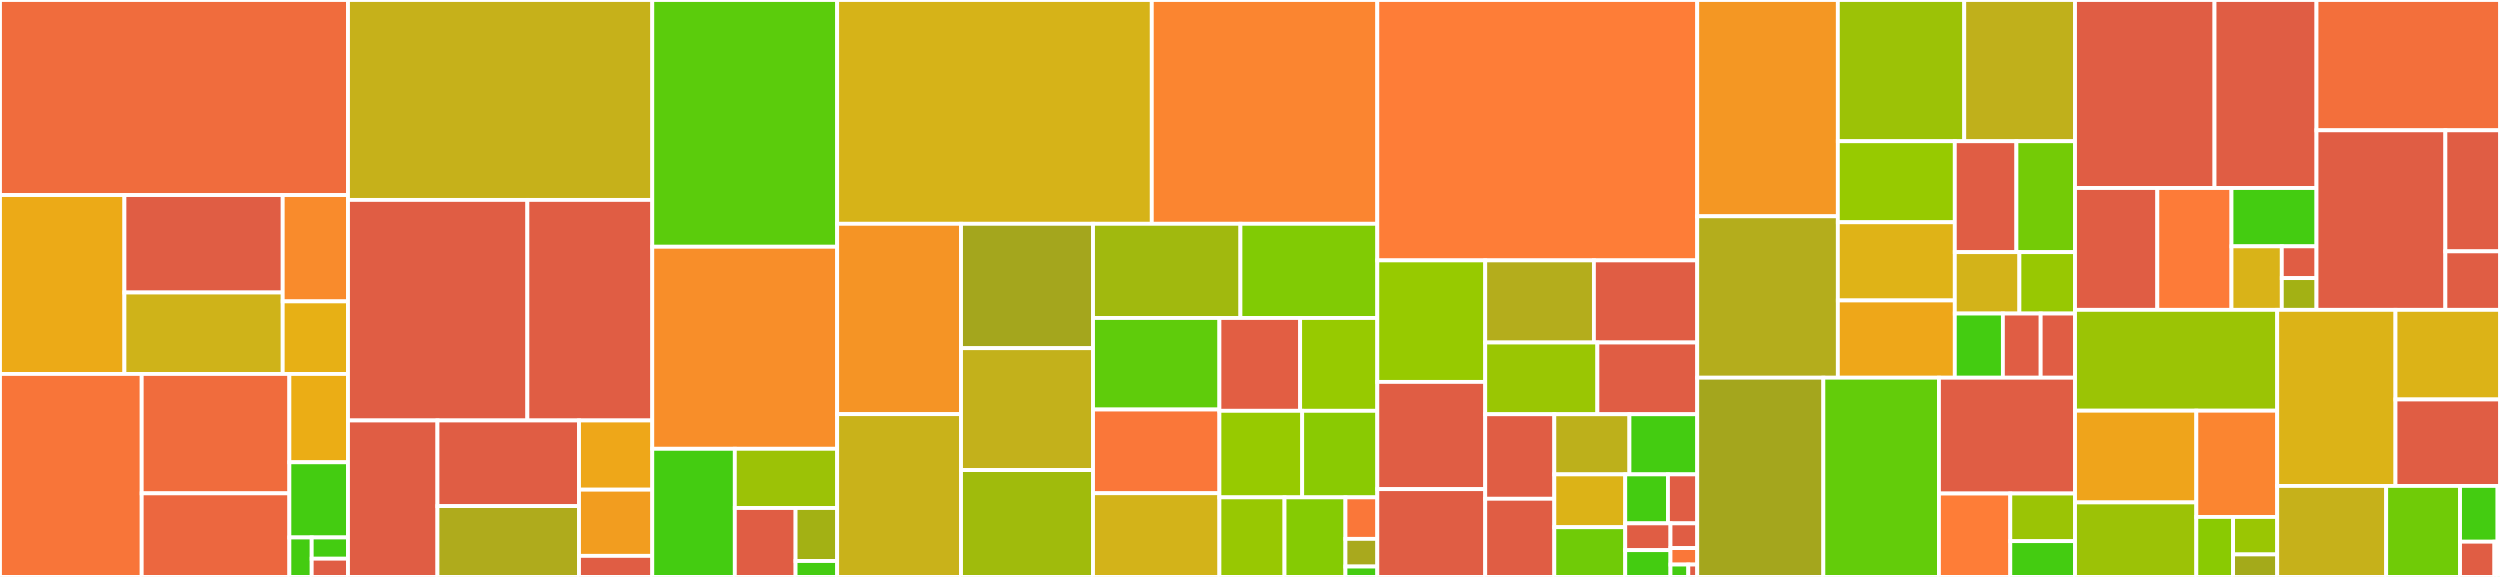 <svg baseProfile="full" width="650" height="150" viewBox="0 0 650 150" version="1.1"
xmlns="http://www.w3.org/2000/svg" xmlns:ev="http://www.w3.org/2001/xml-events"
xmlns:xlink="http://www.w3.org/1999/xlink">

<rect x="0" y="0" width="650" height="150" fill="#333333" stroke="none"/>

<style>rect.s{mask:url(#mask);}</style>
<defs>
  <pattern id="white" width="4" height="4" patternUnits="userSpaceOnUse" patternTransform="rotate(45)">
    <rect width="2" height="2" transform="translate(0,0)" fill="white"></rect>
  </pattern>
  <mask id="mask">
    <rect x="0" y="0" width="100%" height="100%" fill="url(#white)"></rect>
  </mask>
</defs>

<rect x="0" y="0" width="90.481" height="50.714" fill="#f06c3d" stroke="white" stroke-width="1" class=" tooltipped" data-content="devices_models/devices/common/add_to_expression.jl"><title>devices_models/devices/common/add_to_expression.jl</title></rect>
<rect x="0" y="50.714" width="32.349" height="46.515" fill="#ecaa17" stroke="white" stroke-width="1" class=" tooltipped" data-content="devices_models/devices/common/objective_function/piecewise_linear.jl"><title>devices_models/devices/common/objective_function/piecewise_linear.jl</title></rect>
<rect x="32.349" y="50.714" width="41.157" height="25.339" fill="#e05d44" stroke="white" stroke-width="1" class=" tooltipped" data-content="devices_models/devices/common/objective_function/market_bid.jl"><title>devices_models/devices/common/objective_function/market_bid.jl</title></rect>
<rect x="32.349" y="76.052" width="41.157" height="21.176" fill="#cfb319" stroke="white" stroke-width="1" class=" tooltipped" data-content="devices_models/devices/common/objective_function/common.jl"><title>devices_models/devices/common/objective_function/common.jl</title></rect>
<rect x="73.505" y="50.714" width="16.975" height="27.646" fill="#f98b2c" stroke="white" stroke-width="1" class=" tooltipped" data-content="devices_models/devices/common/objective_function/quadratic_curve.jl"><title>devices_models/devices/common/objective_function/quadratic_curve.jl</title></rect>
<rect x="73.505" y="78.359" width="16.975" height="18.869" fill="#e7b015" stroke="white" stroke-width="1" class=" tooltipped" data-content="devices_models/devices/common/objective_function/linear_curve.jl"><title>devices_models/devices/common/objective_function/linear_curve.jl</title></rect>
<rect x="0" y="97.228" width="36.842" height="52.772" fill="#f87539" stroke="white" stroke-width="1" class=" tooltipped" data-content="devices_models/devices/common/range_constraint.jl"><title>devices_models/devices/common/range_constraint.jl</title></rect>
<rect x="36.842" y="97.228" width="38.394" height="31.042" fill="#f06c3d" stroke="white" stroke-width="1" class=" tooltipped" data-content="devices_models/devices/common/duration_constraints.jl"><title>devices_models/devices/common/duration_constraints.jl</title></rect>
<rect x="36.842" y="128.27" width="38.394" height="21.73" fill="#ec673f" stroke="white" stroke-width="1" class=" tooltipped" data-content="devices_models/devices/common/rateofchange_constraints.jl"><title>devices_models/devices/common/rateofchange_constraints.jl</title></rect>
<rect x="75.236" y="97.228" width="15.245" height="22.965" fill="#ebad15" stroke="white" stroke-width="1" class=" tooltipped" data-content="devices_models/devices/common/add_constraint_dual.jl"><title>devices_models/devices/common/add_constraint_dual.jl</title></rect>
<rect x="75.236" y="120.194" width="15.245" height="19.545" fill="#4c1" stroke="white" stroke-width="1" class=" tooltipped" data-content="devices_models/devices/common/add_variable.jl"><title>devices_models/devices/common/add_variable.jl</title></rect>
<rect x="75.236" y="139.739" width="5.808" height="10.261" fill="#4c1" stroke="white" stroke-width="1" class=" tooltipped" data-content="devices_models/devices/common/add_auxiliary_variable.jl"><title>devices_models/devices/common/add_auxiliary_variable.jl</title></rect>
<rect x="81.043" y="139.739" width="9.437" height="5.525" fill="#4c1" stroke="white" stroke-width="1" class=" tooltipped" data-content="devices_models/devices/common/get_time_series.jl"><title>devices_models/devices/common/get_time_series.jl</title></rect>
<rect x="81.043" y="145.264" width="9.437" height="4.736" fill="#e05d44" stroke="white" stroke-width="1" class=" tooltipped" data-content="devices_models/devices/common/set_expression.jl"><title>devices_models/devices/common/set_expression.jl</title></rect>
<rect x="90.481" y="0" width="79.108" height="51.977" fill="#c6b11a" stroke="white" stroke-width="1" class=" tooltipped" data-content="devices_models/devices/thermal_generation.jl"><title>devices_models/devices/thermal_generation.jl</title></rect>
<rect x="90.481" y="51.977" width="46.634" height="57.345" fill="#e05d44" stroke="white" stroke-width="1" class=" tooltipped" data-content="devices_models/devices/AC_branches.jl"><title>devices_models/devices/AC_branches.jl</title></rect>
<rect x="137.114" y="51.977" width="32.475" height="57.345" fill="#e05d44" stroke="white" stroke-width="1" class=" tooltipped" data-content="devices_models/devices/TwoTerminalDC_branches.jl"><title>devices_models/devices/TwoTerminalDC_branches.jl</title></rect>
<rect x="90.481" y="109.322" width="23.256" height="40.678" fill="#e05d44" stroke="white" stroke-width="1" class=" tooltipped" data-content="devices_models/devices/HVDCsystems.jl"><title>devices_models/devices/HVDCsystems.jl</title></rect>
<rect x="113.737" y="109.322" width="36.807" height="22.262" fill="#e05d44" stroke="white" stroke-width="1" class=" tooltipped" data-content="devices_models/devices/regulation_device.jl"><title>devices_models/devices/regulation_device.jl</title></rect>
<rect x="113.737" y="131.584" width="36.807" height="18.416" fill="#afab1c" stroke="white" stroke-width="1" class=" tooltipped" data-content="devices_models/devices/area_interchange.jl"><title>devices_models/devices/area_interchange.jl</title></rect>
<rect x="150.544" y="109.322" width="19.045" height="17.992" fill="#eea719" stroke="white" stroke-width="1" class=" tooltipped" data-content="devices_models/devices/renewable_generation.jl"><title>devices_models/devices/renewable_generation.jl</title></rect>
<rect x="150.544" y="127.314" width="19.045" height="17.21" fill="#f29d1f" stroke="white" stroke-width="1" class=" tooltipped" data-content="devices_models/devices/electric_loads.jl"><title>devices_models/devices/electric_loads.jl</title></rect>
<rect x="150.544" y="144.524" width="19.045" height="5.476" fill="#e05d44" stroke="white" stroke-width="1" class=" tooltipped" data-content="devices_models/devices/interfaces.jl"><title>devices_models/devices/interfaces.jl</title></rect>
<rect x="169.589" y="0" width="48.071" height="64.153" fill="#5bcc0c" stroke="white" stroke-width="1" class=" tooltipped" data-content="devices_models/device_constructors/thermalgeneration_constructor.jl"><title>devices_models/device_constructors/thermalgeneration_constructor.jl</title></rect>
<rect x="169.589" y="64.153" width="48.071" height="52.531" fill="#f88e29" stroke="white" stroke-width="1" class=" tooltipped" data-content="devices_models/device_constructors/branch_constructor.jl"><title>devices_models/device_constructors/branch_constructor.jl</title></rect>
<rect x="169.589" y="116.684" width="21.464" height="33.316" fill="#4c1" stroke="white" stroke-width="1" class=" tooltipped" data-content="devices_models/device_constructors/load_constructor.jl"><title>devices_models/device_constructors/load_constructor.jl</title></rect>
<rect x="191.053" y="116.684" width="26.607" height="15.398" fill="#9cc206" stroke="white" stroke-width="1" class=" tooltipped" data-content="devices_models/device_constructors/renewablegeneration_constructor.jl"><title>devices_models/device_constructors/renewablegeneration_constructor.jl</title></rect>
<rect x="191.053" y="132.082" width="15.798" height="17.918" fill="#e05d44" stroke="white" stroke-width="1" class=" tooltipped" data-content="devices_models/device_constructors/regulationdevice_constructor.jl"><title>devices_models/device_constructors/regulationdevice_constructor.jl</title></rect>
<rect x="206.851" y="132.082" width="10.809" height="13.783" fill="#a3b114" stroke="white" stroke-width="1" class=" tooltipped" data-content="devices_models/device_constructors/hvdcsystems_constructor.jl"><title>devices_models/device_constructors/hvdcsystems_constructor.jl</title></rect>
<rect x="206.851" y="145.865" width="10.809" height="4.135" fill="#4c1" stroke="white" stroke-width="1" class=" tooltipped" data-content="devices_models/device_constructors/constructor_validations.jl"><title>devices_models/device_constructors/constructor_validations.jl</title></rect>
<rect x="217.66" y="0" width="81.805" height="58.186" fill="#d6b318" stroke="white" stroke-width="1" class=" tooltipped" data-content="simulation/simulation.jl"><title>simulation/simulation.jl</title></rect>
<rect x="299.465" y="0" width="58.633" height="58.186" fill="#fb8530" stroke="white" stroke-width="1" class=" tooltipped" data-content="simulation/hdf_simulation_store.jl"><title>simulation/hdf_simulation_store.jl</title></rect>
<rect x="217.66" y="58.186" width="32.209" height="49.492" fill="#f59425" stroke="white" stroke-width="1" class=" tooltipped" data-content="simulation/simulation_state.jl"><title>simulation/simulation_state.jl</title></rect>
<rect x="217.66" y="107.678" width="32.209" height="42.322" fill="#c9b21a" stroke="white" stroke-width="1" class=" tooltipped" data-content="simulation/decision_model_simulation_results.jl"><title>simulation/decision_model_simulation_results.jl</title></rect>
<rect x="249.869" y="58.186" width="34.319" height="32.341" fill="#a4a61d" stroke="white" stroke-width="1" class=" tooltipped" data-content="simulation/simulation_results.jl"><title>simulation/simulation_results.jl</title></rect>
<rect x="249.869" y="90.527" width="34.319" height="31.69" fill="#c3b11b" stroke="white" stroke-width="1" class=" tooltipped" data-content="simulation/simulation_problem_results.jl"><title>simulation/simulation_problem_results.jl</title></rect>
<rect x="249.869" y="122.217" width="34.319" height="27.783" fill="#a0bb0c" stroke="white" stroke-width="1" class=" tooltipped" data-content="simulation/simulation_partitions.jl"><title>simulation/simulation_partitions.jl</title></rect>
<rect x="284.188" y="58.186" width="38.324" height="24.49" fill="#a1b90e" stroke="white" stroke-width="1" class=" tooltipped" data-content="simulation/simulation_sequence.jl"><title>simulation/simulation_sequence.jl</title></rect>
<rect x="322.512" y="58.186" width="35.587" height="24.49" fill="#81cb04" stroke="white" stroke-width="1" class=" tooltipped" data-content="simulation/simulation_partition_results.jl"><title>simulation/simulation_partition_results.jl</title></rect>
<rect x="284.188" y="82.676" width="32.862" height="23.801" fill="#5fcc0b" stroke="white" stroke-width="1" class=" tooltipped" data-content="simulation/emulation_model_simulation_results.jl"><title>simulation/emulation_model_simulation_results.jl</title></rect>
<rect x="284.188" y="106.478" width="32.862" height="21.761" fill="#fa7739" stroke="white" stroke-width="1" class=" tooltipped" data-content="simulation/in_memory_simulation_store.jl"><title>simulation/in_memory_simulation_store.jl</title></rect>
<rect x="284.188" y="128.239" width="32.862" height="21.761" fill="#d3b319" stroke="white" stroke-width="1" class=" tooltipped" data-content="simulation/simulation_models.jl"><title>simulation/simulation_models.jl</title></rect>
<rect x="317.049" y="82.676" width="20.988" height="24.135" fill="#e25e43" stroke="white" stroke-width="1" class=" tooltipped" data-content="simulation/initial_condition_update_simulation.jl"><title>simulation/initial_condition_update_simulation.jl</title></rect>
<rect x="338.037" y="82.676" width="20.062" height="24.135" fill="#97ca00" stroke="white" stroke-width="1" class=" tooltipped" data-content="simulation/optimization_output_cache.jl"><title>simulation/optimization_output_cache.jl</title></rect>
<rect x="317.049" y="106.811" width="21.518" height="22.502" fill="#97ca00" stroke="white" stroke-width="1" class=" tooltipped" data-content="simulation/simulation_results_export.jl"><title>simulation/simulation_results_export.jl</title></rect>
<rect x="338.567" y="106.811" width="19.531" height="22.502" fill="#8aca02" stroke="white" stroke-width="1" class=" tooltipped" data-content="simulation/simulation_internal.jl"><title>simulation/simulation_internal.jl</title></rect>
<rect x="317.049" y="129.313" width="16.924" height="20.687" fill="#98c802" stroke="white" stroke-width="1" class=" tooltipped" data-content="simulation/realized_meta.jl"><title>simulation/realized_meta.jl</title></rect>
<rect x="333.973" y="129.313" width="15.844" height="20.687" fill="#85cb03" stroke="white" stroke-width="1" class=" tooltipped" data-content="simulation/optimization_output_caches.jl"><title>simulation/optimization_output_caches.jl</title></rect>
<rect x="349.817" y="129.313" width="8.282" height="10.793" fill="#fa7739" stroke="white" stroke-width="1" class=" tooltipped" data-content="simulation/simulation_store_params.jl"><title>simulation/simulation_store_params.jl</title></rect>
<rect x="349.817" y="140.106" width="8.282" height="7.195" fill="#a9a91d" stroke="white" stroke-width="1" class=" tooltipped" data-content="simulation/simulation_info.jl"><title>simulation/simulation_info.jl</title></rect>
<rect x="349.817" y="147.302" width="8.282" height="2.698" fill="#4c1" stroke="white" stroke-width="1" class=" tooltipped" data-content="simulation/simulation_store_requirements.jl"><title>simulation/simulation_store_requirements.jl</title></rect>
<rect x="358.098" y="0" width="83.181" height="67.701" fill="#fe7d37" stroke="white" stroke-width="1" class=" tooltipped" data-content="core/optimization_container.jl"><title>core/optimization_container.jl</title></rect>
<rect x="358.098" y="67.701" width="28.059" height="31.592" fill="#97ca00" stroke="white" stroke-width="1" class=" tooltipped" data-content="core/store_common.jl"><title>core/store_common.jl</title></rect>
<rect x="358.098" y="99.294" width="28.059" height="27.875" fill="#e05d44" stroke="white" stroke-width="1" class=" tooltipped" data-content="core/parameters.jl"><title>core/parameters.jl</title></rect>
<rect x="358.098" y="127.169" width="28.059" height="22.831" fill="#e05d44" stroke="white" stroke-width="1" class=" tooltipped" data-content="core/dataset.jl"><title>core/dataset.jl</title></rect>
<rect x="386.157" y="67.701" width="28.259" height="21.352" fill="#b4ad1c" stroke="white" stroke-width="1" class=" tooltipped" data-content="core/network_model.jl"><title>core/network_model.jl</title></rect>
<rect x="414.416" y="67.701" width="26.863" height="21.352" fill="#e05d44" stroke="white" stroke-width="1" class=" tooltipped" data-content="core/dataset_container.jl"><title>core/dataset_container.jl</title></rect>
<rect x="386.157" y="89.053" width="29.159" height="18.649" fill="#9ac603" stroke="white" stroke-width="1" class=" tooltipped" data-content="core/settings.jl"><title>core/settings.jl</title></rect>
<rect x="415.316" y="89.053" width="25.963" height="18.649" fill="#e05d44" stroke="white" stroke-width="1" class=" tooltipped" data-content="core/variables.jl"><title>core/variables.jl</title></rect>
<rect x="386.157" y="107.702" width="17.963" height="21.978" fill="#e05d44" stroke="white" stroke-width="1" class=" tooltipped" data-content="core/results_by_time.jl"><title>core/results_by_time.jl</title></rect>
<rect x="386.157" y="129.68" width="17.963" height="20.32" fill="#e05d44" stroke="white" stroke-width="1" class=" tooltipped" data-content="core/initial_conditions.jl"><title>core/initial_conditions.jl</title></rect>
<rect x="404.12" y="107.702" width="19.532" height="15.636" fill="#bdb01b" stroke="white" stroke-width="1" class=" tooltipped" data-content="core/service_model.jl"><title>core/service_model.jl</title></rect>
<rect x="423.652" y="107.702" width="17.627" height="15.636" fill="#4c1" stroke="white" stroke-width="1" class=" tooltipped" data-content="core/constraints.jl"><title>core/constraints.jl</title></rect>
<rect x="404.12" y="123.338" width="18.44" height="13.735" fill="#dcb317" stroke="white" stroke-width="1" class=" tooltipped" data-content="core/device_model.jl"><title>core/device_model.jl</title></rect>
<rect x="404.12" y="137.073" width="18.44" height="12.927" fill="#70cb07" stroke="white" stroke-width="1" class=" tooltipped" data-content="core/formulations.jl"><title>core/formulations.jl</title></rect>
<rect x="422.56" y="123.338" width="11.114" height="12.734" fill="#4c1" stroke="white" stroke-width="1" class=" tooltipped" data-content="core/cache_utils.jl"><title>core/cache_utils.jl</title></rect>
<rect x="433.674" y="123.338" width="7.605" height="12.734" fill="#e05d44" stroke="white" stroke-width="1" class=" tooltipped" data-content="core/expressions.jl"><title>core/expressions.jl</title></rect>
<rect x="422.56" y="136.072" width="11.766" height="6.964" fill="#e05d44" stroke="white" stroke-width="1" class=" tooltipped" data-content="core/definitions.jl"><title>core/definitions.jl</title></rect>
<rect x="422.56" y="143.036" width="11.766" height="6.964" fill="#4c1" stroke="white" stroke-width="1" class=" tooltipped" data-content="core/model_store_params.jl"><title>core/model_store_params.jl</title></rect>
<rect x="434.326" y="136.072" width="6.953" height="6.428" fill="#e05d44" stroke="white" stroke-width="1" class=" tooltipped" data-content="core/event_keys.jl"><title>core/event_keys.jl</title></rect>
<rect x="434.326" y="142.5" width="6.953" height="4.285" fill="#fa7739" stroke="white" stroke-width="1" class=" tooltipped" data-content="core/auxiliary_variables.jl"><title>core/auxiliary_variables.jl</title></rect>
<rect x="434.326" y="146.786" width="4.635" height="3.214" fill="#4c1" stroke="white" stroke-width="1" class=" tooltipped" data-content="core/abstract_simulation_store.jl"><title>core/abstract_simulation_store.jl</title></rect>
<rect x="438.961" y="146.786" width="2.318" height="3.214" fill="#e05d44" stroke="white" stroke-width="1" class=" tooltipped" data-content="core/abstract_feedforward.jl"><title>core/abstract_feedforward.jl</title></rect>
<rect x="441.279" y="0" width="36.56" height="56.234" fill="#f49723" stroke="white" stroke-width="1" class=" tooltipped" data-content="operation/operation_model_interface.jl"><title>operation/operation_model_interface.jl</title></rect>
<rect x="441.279" y="56.234" width="36.56" height="41.972" fill="#b4ad1c" stroke="white" stroke-width="1" class=" tooltipped" data-content="operation/emulation_model.jl"><title>operation/emulation_model.jl</title></rect>
<rect x="477.839" y="0" width="32.862" height="36.721" fill="#9cc206" stroke="white" stroke-width="1" class=" tooltipped" data-content="operation/decision_model.jl"><title>operation/decision_model.jl</title></rect>
<rect x="510.701" y="0" width="28.805" height="36.721" fill="#c0b01b" stroke="white" stroke-width="1" class=" tooltipped" data-content="operation/problem_template.jl"><title>operation/problem_template.jl</title></rect>
<rect x="477.839" y="36.721" width="30.41" height="21.066" fill="#97ca00" stroke="white" stroke-width="1" class=" tooltipped" data-content="operation/model_numerical_analysis_utils.jl"><title>operation/model_numerical_analysis_utils.jl</title></rect>
<rect x="477.839" y="57.788" width="30.41" height="20.331" fill="#dfb317" stroke="white" stroke-width="1" class=" tooltipped" data-content="operation/optimization_debugging.jl"><title>operation/optimization_debugging.jl</title></rect>
<rect x="477.839" y="78.119" width="30.41" height="20.086" fill="#eea719" stroke="white" stroke-width="1" class=" tooltipped" data-content="operation/emulation_model_store.jl"><title>operation/emulation_model_store.jl</title></rect>
<rect x="508.249" y="36.721" width="16.016" height="28.836" fill="#e05d44" stroke="white" stroke-width="1" class=" tooltipped" data-content="operation/operation_model_serialization.jl"><title>operation/operation_model_serialization.jl</title></rect>
<rect x="524.265" y="36.721" width="15.241" height="28.836" fill="#74cb06" stroke="white" stroke-width="1" class=" tooltipped" data-content="operation/decision_model_store.jl"><title>operation/decision_model_store.jl</title></rect>
<rect x="508.249" y="65.557" width="16.795" height="15.967" fill="#d3b319" stroke="white" stroke-width="1" class=" tooltipped" data-content="operation/initial_conditions_update_in_memory_store.jl"><title>operation/initial_conditions_update_in_memory_store.jl</title></rect>
<rect x="525.044" y="65.557" width="14.462" height="15.967" fill="#98c802" stroke="white" stroke-width="1" class=" tooltipped" data-content="operation/problem_results.jl"><title>operation/problem_results.jl</title></rect>
<rect x="508.249" y="81.524" width="12.503" height="16.682" fill="#4c1" stroke="white" stroke-width="1" class=" tooltipped" data-content="operation/operation_problem_templates.jl"><title>operation/operation_problem_templates.jl</title></rect>
<rect x="520.752" y="81.524" width="9.824" height="16.682" fill="#e05d44" stroke="white" stroke-width="1" class=" tooltipped" data-content="operation/time_series_interface.jl"><title>operation/time_series_interface.jl</title></rect>
<rect x="530.576" y="81.524" width="8.931" height="16.682" fill="#e05d44" stroke="white" stroke-width="1" class=" tooltipped" data-content="operation/operation_model_simulation_interface.jl"><title>operation/operation_model_simulation_interface.jl</title></rect>
<rect x="441.279" y="98.205" width="32.79" height="51.795" fill="#a4a61d" stroke="white" stroke-width="1" class=" tooltipped" data-content="services_models/reserves.jl"><title>services_models/reserves.jl</title></rect>
<rect x="474.069" y="98.205" width="30.058" height="51.795" fill="#63cc0a" stroke="white" stroke-width="1" class=" tooltipped" data-content="services_models/services_constructor.jl"><title>services_models/services_constructor.jl</title></rect>
<rect x="504.127" y="98.205" width="35.379" height="30.108" fill="#e05d44" stroke="white" stroke-width="1" class=" tooltipped" data-content="services_models/agc.jl"><title>services_models/agc.jl</title></rect>
<rect x="504.127" y="128.314" width="18.548" height="21.686" fill="#fe7d37" stroke="white" stroke-width="1" class=" tooltipped" data-content="services_models/transmission_interface.jl"><title>services_models/transmission_interface.jl</title></rect>
<rect x="522.676" y="128.314" width="16.831" height="12.392" fill="#9bc405" stroke="white" stroke-width="1" class=" tooltipped" data-content="services_models/reserve_group.jl"><title>services_models/reserve_group.jl</title></rect>
<rect x="522.676" y="140.706" width="16.831" height="9.294" fill="#4c1" stroke="white" stroke-width="1" class=" tooltipped" data-content="services_models/service_slacks.jl"><title>services_models/service_slacks.jl</title></rect>
<rect x="539.506" y="0" width="36.268" height="48.883" fill="#e05d44" stroke="white" stroke-width="1" class=" tooltipped" data-content="utils/printing.jl"><title>utils/printing.jl</title></rect>
<rect x="575.774" y="0" width="26.515" height="48.883" fill="#e05d44" stroke="white" stroke-width="1" class=" tooltipped" data-content="utils/jump_utils.jl"><title>utils/jump_utils.jl</title></rect>
<rect x="539.506" y="48.883" width="21.398" height="31.679" fill="#e05d44" stroke="white" stroke-width="1" class=" tooltipped" data-content="utils/powersystems_utils.jl"><title>utils/powersystems_utils.jl</title></rect>
<rect x="560.904" y="48.883" width="19.282" height="31.679" fill="#fd7b38" stroke="white" stroke-width="1" class=" tooltipped" data-content="utils/recorder_events.jl"><title>utils/recorder_events.jl</title></rect>
<rect x="580.186" y="48.883" width="22.103" height="15.165" fill="#4c1" stroke="white" stroke-width="1" class=" tooltipped" data-content="utils/generate_valid_formulations.jl"><title>utils/generate_valid_formulations.jl</title></rect>
<rect x="580.186" y="64.048" width="13.081" height="16.513" fill="#d9b318" stroke="white" stroke-width="1" class=" tooltipped" data-content="utils/file_utils.jl"><title>utils/file_utils.jl</title></rect>
<rect x="593.267" y="64.048" width="9.022" height="8.257" fill="#e05d44" stroke="white" stroke-width="1" class=" tooltipped" data-content="utils/dataframes_utils.jl"><title>utils/dataframes_utils.jl</title></rect>
<rect x="593.267" y="72.305" width="9.022" height="8.257" fill="#a3b114" stroke="white" stroke-width="1" class=" tooltipped" data-content="utils/datetime_utils.jl"><title>utils/datetime_utils.jl</title></rect>
<rect x="602.289" y="0" width="47.711" height="33.88" fill="#f36f3b" stroke="white" stroke-width="1" class=" tooltipped" data-content="parameters/add_parameters.jl"><title>parameters/add_parameters.jl</title></rect>
<rect x="602.289" y="33.88" width="33.509" height="46.682" fill="#e05d44" stroke="white" stroke-width="1" class=" tooltipped" data-content="parameters/update_container_parameter_values.jl"><title>parameters/update_container_parameter_values.jl</title></rect>
<rect x="635.798" y="33.88" width="14.202" height="31.471" fill="#e05d44" stroke="white" stroke-width="1" class=" tooltipped" data-content="parameters/update_cost_parameters.jl"><title>parameters/update_cost_parameters.jl</title></rect>
<rect x="635.798" y="65.351" width="14.202" height="15.211" fill="#e05d44" stroke="white" stroke-width="1" class=" tooltipped" data-content="parameters/update_parameters.jl"><title>parameters/update_parameters.jl</title></rect>
<rect x="539.506" y="80.562" width="52.565" height="26.216" fill="#9bc405" stroke="white" stroke-width="1" class=" tooltipped" data-content="network_models/powermodels_interface.jl"><title>network_models/powermodels_interface.jl</title></rect>
<rect x="539.506" y="106.778" width="31.539" height="23.855" fill="#efa41b" stroke="white" stroke-width="1" class=" tooltipped" data-content="network_models/pm_translator.jl"><title>network_models/pm_translator.jl</title></rect>
<rect x="539.506" y="130.633" width="31.539" height="19.367" fill="#9cc206" stroke="white" stroke-width="1" class=" tooltipped" data-content="network_models/network_constructor.jl"><title>network_models/network_constructor.jl</title></rect>
<rect x="571.045" y="106.778" width="21.026" height="27.634" fill="#fb8530" stroke="white" stroke-width="1" class=" tooltipped" data-content="network_models/network_slack_variables.jl"><title>network_models/network_slack_variables.jl</title></rect>
<rect x="571.045" y="134.412" width="9.557" height="15.588" fill="#8aca02" stroke="white" stroke-width="1" class=" tooltipped" data-content="network_models/copperplate_model.jl"><title>network_models/copperplate_model.jl</title></rect>
<rect x="580.603" y="134.412" width="11.469" height="9.743" fill="#9ac603" stroke="white" stroke-width="1" class=" tooltipped" data-content="network_models/hvdc_networks.jl"><title>network_models/hvdc_networks.jl</title></rect>
<rect x="580.603" y="144.154" width="11.469" height="5.846" fill="#a4aa1a" stroke="white" stroke-width="1" class=" tooltipped" data-content="network_models/area_balance_model.jl"><title>network_models/area_balance_model.jl</title></rect>
<rect x="592.071" y="80.562" width="30.754" height="45.778" fill="#dcb317" stroke="white" stroke-width="1" class=" tooltipped" data-content="feedforward/feedforward_constraints.jl"><title>feedforward/feedforward_constraints.jl</title></rect>
<rect x="622.826" y="80.562" width="27.174" height="23.3" fill="#dcb317" stroke="white" stroke-width="1" class=" tooltipped" data-content="feedforward/feedforwards.jl"><title>feedforward/feedforwards.jl</title></rect>
<rect x="622.826" y="103.862" width="27.174" height="22.478" fill="#e05d44" stroke="white" stroke-width="1" class=" tooltipped" data-content="feedforward/feedforward_arguments.jl"><title>feedforward/feedforward_arguments.jl</title></rect>
<rect x="592.071" y="126.34" width="28.335" height="23.66" fill="#c6b11a" stroke="white" stroke-width="1" class=" tooltipped" data-content="initial_conditions/add_initial_condition.jl"><title>initial_conditions/add_initial_condition.jl</title></rect>
<rect x="620.406" y="126.34" width="19.205" height="23.66" fill="#70cb07" stroke="white" stroke-width="1" class=" tooltipped" data-content="initial_conditions/initialization.jl"><title>initial_conditions/initialization.jl</title></rect>
<rect x="639.611" y="126.34" width="9.76" height="14.502" fill="#4c1" stroke="white" stroke-width="1" class=" tooltipped" data-content="initial_conditions/update_initial_conditions.jl"><title>initial_conditions/update_initial_conditions.jl</title></rect>
<rect x="639.611" y="140.841" width="8.946" height="9.159" fill="#e05d44" stroke="white" stroke-width="1" class=" tooltipped" data-content="initial_conditions/calculate_initial_condition.jl"><title>initial_conditions/calculate_initial_condition.jl</title></rect>
<rect x="648.557" y="140.841" width="0.813" height="9.159" fill="#4c1" stroke="white" stroke-width="1" class=" tooltipped" data-content="initial_conditions/initial_condition_chronologies.jl"><title>initial_conditions/initial_condition_chronologies.jl</title></rect>
<rect x="649.37" y="126.34" width="0.63" height="23.66" fill="#4c1" stroke="white" stroke-width="1" class=" tooltipped" data-content="PowerSimulations.jl"><title>PowerSimulations.jl</title></rect>
</svg>